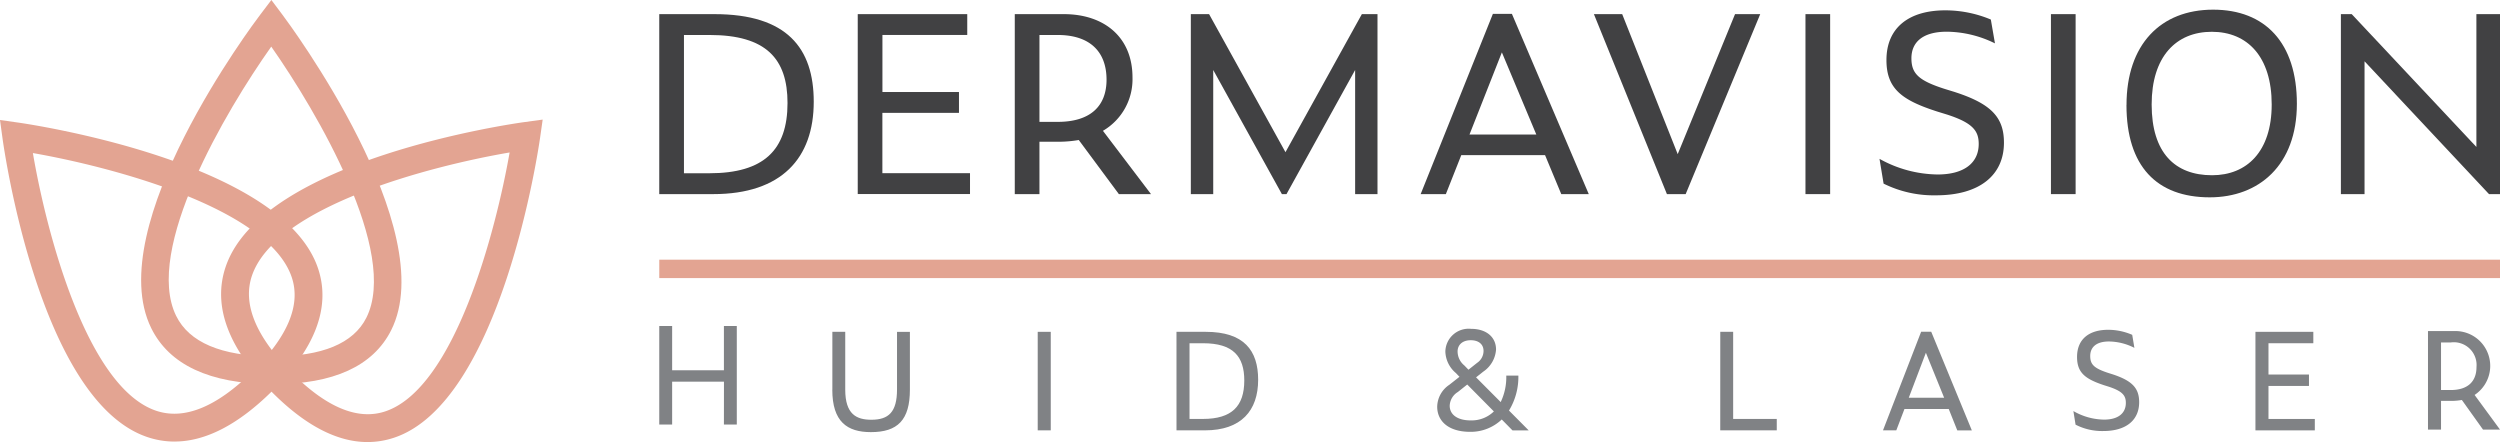 <svg xmlns="http://www.w3.org/2000/svg" xmlns:xlink="http://www.w3.org/1999/xlink" width="271.662" height="48.036" viewBox="0 0 271.662 48.036"><defs><clipPath id="clip-path"><rect id="Rectangle_214" data-name="Rectangle 214" width="271.662" height="48.036" fill="none"></rect></clipPath></defs><g id="Group_98" data-name="Group 98" transform="translate(0 0)"><g id="Group_97" data-name="Group 97" transform="translate(0 0)" clip-path="url(#clip-path)"><path id="Path_85" data-name="Path 85" d="M34.719,41.742h-.247c-6.69-.051-11.076-2.1-13.038-6.087C15.989,24.58,32.573,2.525,33.282,1.592L34.49,0l1.2,1.6c.711.947,17.347,23.32,11.81,34.3-1.958,3.88-6.257,5.846-12.78,5.846M34.477,5.066C29.51,12.075,20.61,27.145,24.142,34.325c1.416,2.879,4.9,4.359,10.353,4.4h.227c5.289,0,8.681-1.408,10.084-4.188,3.589-7.11-5.349-22.372-10.329-29.471" transform="translate(-5.001 0)" fill="#e3a492"></path><path id="Path_86" data-name="Path 86" d="M18.97,52.235a9.217,9.217,0,0,1-2.989-.5C4.3,47.755.431,20.432.271,19.27L0,17.291l1.978.281c1.173.167,28.757,4.225,32.6,15.9,1.376,4.18-.332,8.67-5.078,13.345-3.657,3.6-7.187,5.415-10.533,5.415M3.573,20.882c1.444,8.468,5.807,25.419,13.382,28,3.037,1.032,6.546-.382,10.431-4.209,3.861-3.8,5.318-7.253,4.329-10.253-2.494-7.571-19.6-12.041-28.143-13.536" transform="translate(0 -4.252)" fill="#e3a492"></path><path id="Path_87" data-name="Path 87" d="M47.778,52.274c-3.349,0-6.868-1.854-10.5-5.539-4.695-4.766-6.349-9.315-4.915-13.522,3.981-11.682,31.3-15.55,32.464-15.709l1.979-.271-.282,1.978c-.167,1.172-4.224,28.756-15.9,32.6a9.051,9.051,0,0,1-2.847.462M63.217,20.806c-8.468,1.444-25.417,5.807-28,13.381-1.035,3.037.382,6.546,4.209,10.431,3.8,3.861,7.253,5.318,10.252,4.33,7.565-2.491,12.038-19.6,13.536-28.143" transform="translate(-7.836 -4.238)" fill="#e3a492"></path><path id="Path_88" data-name="Path 88" d="M95,2.037h6.006c7.877,0,10.781,3.7,10.781,9.522,0,6.123-3.491,10.035-10.921,10.035H95Zm5.447,17.291c5.894,0,8.491-2.508,8.491-7.634,0-4.8-2.318-7.391-8.463-7.391H97.684V19.328Z" transform="translate(-23.362 -0.501)" fill="#414143"></path><path id="Path_89" data-name="Path 89" d="M123.6,2.037h11.9V4.3h-9.217v6.2H134.6v2.265h-8.323v6.555H135.8v2.266H123.6Z" transform="translate(-30.394 -0.501)" fill="#414143"></path><path id="Path_90" data-name="Path 90" d="M148.911,21.594h-2.682V2.037h5.335c4.329,0,7.457,2.455,7.457,6.879a6.484,6.484,0,0,1-3.212,5.8l5.224,6.879h-3.491l-4.358-5.88a13.137,13.137,0,0,1-2.095.189h-2.179Zm1.983-7.85c3.6,0,5.307-1.753,5.307-4.585,0-3.022-1.788-4.856-5.307-4.856h-1.983v9.44Z" transform="translate(-35.959 -0.501)" fill="#414143"></path><path id="Path_91" data-name="Path 91" d="M174.033,8.107V21.594H171.6V2.038h1.983l8.3,15,8.3-15h1.7V21.594h-2.43V8.107l-7.458,13.488h-.5Z" transform="translate(-42.198 -0.501)" fill="#414143"></path><path id="Path_92" data-name="Path 92" d="M218.235,17.351H209.13l-1.676,4.235h-2.738L212.565,2h2.067l8.352,19.584h-2.989Zm-.95-2.239-3.743-8.929-3.519,8.929Z" transform="translate(-50.341 -0.492)" fill="#414143"></path><path id="Path_93" data-name="Path 93" d="M239.654,21.594h-2.038L229.683,2.037h3.073l6.033,15.214,6.229-15.214h2.737Z" transform="translate(-56.481 -0.501)" fill="#414143"></path><rect id="Rectangle_211" data-name="Rectangle 211" width="2.681" height="19.557" transform="translate(196.191 1.536)" fill="#414143"></rect><path id="Path_94" data-name="Path 94" d="M271.281,20.329l-.446-2.7a13.237,13.237,0,0,0,6.313,1.7c2.933,0,4.469-1.295,4.469-3.317,0-1.4-.615-2.293-3.491-3.21l-.977-.3c-3.883-1.242-5.558-2.482-5.558-5.61,0-3.507,2.43-5.4,6.4-5.4a12.86,12.86,0,0,1,4.943,1l.448,2.59a12.062,12.062,0,0,0-5.224-1.268c-2.654,0-3.854,1.16-3.854,2.886,0,1.673.781,2.428,3.659,3.345l.977.3c4.05,1.295,5.419,2.778,5.419,5.529,0,3.534-2.654,5.719-7.374,5.719a12.253,12.253,0,0,1-5.7-1.268" transform="translate(-66.6 -0.369)" fill="#414143"></path><rect id="Rectangle_212" data-name="Rectangle 212" width="2.681" height="19.557" transform="translate(222.865 1.536)" fill="#414143"></rect><path id="Path_95" data-name="Path 95" d="M306.431,11.751c0-6.554,3.687-10.358,9.413-10.358,5.641,0,9.1,3.588,9.1,10.224,0,6.69-4.133,10.169-9.468,10.169-5.754,0-9.05-3.371-9.05-10.035m15.782-.054c0-5.179-2.626-7.9-6.509-7.9s-6.536,2.7-6.536,7.9c0,5.26,2.542,7.688,6.564,7.688,3.77,0,6.481-2.562,6.481-7.688" transform="translate(-75.354 -0.343)" fill="#414143"></path><path id="Path_96" data-name="Path 96" d="M339.892,7.162V21.593h-2.569V2.037H338.5l13.547,14.432V2.037h2.569V21.593h-1.2Z" transform="translate(-82.95 -0.501)" fill="#414143"></path><line id="Line_11" data-name="Line 11" x2="200.022" transform="translate(71.64 29.218)" fill="none" stroke="#e3a492" stroke-miterlimit="10" stroke-width="2"></line><path id="Path_97" data-name="Path 97" d="M102.031,53.029H96.4V57.68H95V46.975h1.4v4.813h5.626V46.975h1.4V57.68h-1.4Z" transform="translate(-23.362 -11.552)" fill="#808285"></path><path id="Path_98" data-name="Path 98" d="M119.943,54.107v-6.29h1.4v6.29c0,2.658,1.211,3.264,2.835,3.264,1.875,0,2.791-.827,2.791-3.293v-6.26h1.4v6.276c0,3.323-1.344,4.622-4.238,4.622-2.584,0-4.194-1.137-4.194-4.608" transform="translate(-29.495 -11.759)" fill="#808285"></path><rect id="Rectangle_213" data-name="Rectangle 213" width="1.417" height="10.705" transform="translate(112.763 36.058)" fill="#808285"></rect><path id="Path_99" data-name="Path 99" d="M169.531,47.817h3.175c4.164,0,5.7,2.022,5.7,5.212,0,3.352-1.845,5.493-5.773,5.493h-3.1Zm2.88,9.465c3.116,0,4.488-1.372,4.488-4.178,0-2.629-1.225-4.046-4.474-4.046h-1.477v8.225Z" transform="translate(-41.689 -11.759)" fill="#808285"></path><path id="Path_100" data-name="Path 100" d="M214.114,57.235a4.886,4.886,0,0,1-3.426,1.343c-2.406,0-3.588-1.2-3.588-2.731a2.926,2.926,0,0,1,1.314-2.378l1.108-.871-.414-.428a3.17,3.17,0,0,1-1.122-2.317,2.535,2.535,0,0,1,2.791-2.467c1.683,0,2.717.915,2.717,2.245a3.143,3.143,0,0,1-1.388,2.406l-.783.621L214,55.345a6.256,6.256,0,0,0,.606-2.88h1.314a7.018,7.018,0,0,1-1.019,3.8l2.141,2.155H215.28Zm-3.381.1a3.456,3.456,0,0,0,2.525-.974l-2.894-2.924-1.019.812a1.825,1.825,0,0,0-.886,1.492c0,.975.857,1.595,2.274,1.595m-.236-5.508.93-.738a1.571,1.571,0,0,0,.709-1.3c0-.724-.532-1.167-1.388-1.167-.9,0-1.432.5-1.432,1.226a1.966,1.966,0,0,0,.723,1.506Z" transform="translate(-50.927 -11.653)" fill="#808285"></path><path id="Path_101" data-name="Path 101" d="M247.891,47.817h1.4v9.465h4.739v1.24h-6.142Z" transform="translate(-60.958 -11.759)" fill="#808285"></path><path id="Path_102" data-name="Path 102" d="M278.483,56.2h-4.814l-.886,2.319h-1.446L275.484,47.8h1.093l4.415,10.721h-1.581Zm-.5-1.225L276,50.086l-1.86,4.887Z" transform="translate(-66.723 -11.754)" fill="#808285"></path><path id="Path_103" data-name="Path 103" d="M299.011,57.83l-.237-1.477a6.819,6.819,0,0,0,3.338.93c1.55,0,2.363-.708,2.363-1.816,0-.768-.325-1.256-1.846-1.758l-.517-.162c-2.053-.679-2.939-1.358-2.939-3.071,0-1.919,1.284-2.953,3.381-2.953a6.594,6.594,0,0,1,2.614.547l.236,1.417a6.2,6.2,0,0,0-2.761-.694c-1.4,0-2.038.635-2.038,1.58,0,.916.414,1.329,1.935,1.831l.517.163c2.141.709,2.865,1.52,2.865,3.027,0,1.934-1.4,3.13-3.9,3.13a6.3,6.3,0,0,1-3.013-.694" transform="translate(-73.471 -11.686)" fill="#808285"></path><path id="Path_104" data-name="Path 104" d="M325.009,47.817h6.29v1.24h-4.873v3.4h4.4v1.24h-4.4v3.588h5.035v1.24h-6.452Z" transform="translate(-79.922 -11.759)" fill="#808285"></path><path id="Path_105" data-name="Path 105" d="M351.29,58.414h-1.418V47.709h2.82a3.785,3.785,0,0,1,2.245,6.94l2.761,3.765h-1.845l-2.3-3.219a6.732,6.732,0,0,1-1.107.1H351.29Zm1.048-4.3c1.9,0,2.806-.96,2.806-2.51a2.471,2.471,0,0,0-2.806-2.658H351.29v5.169Z" transform="translate(-86.036 -11.732)" fill="#808285"></path></g></g></svg>